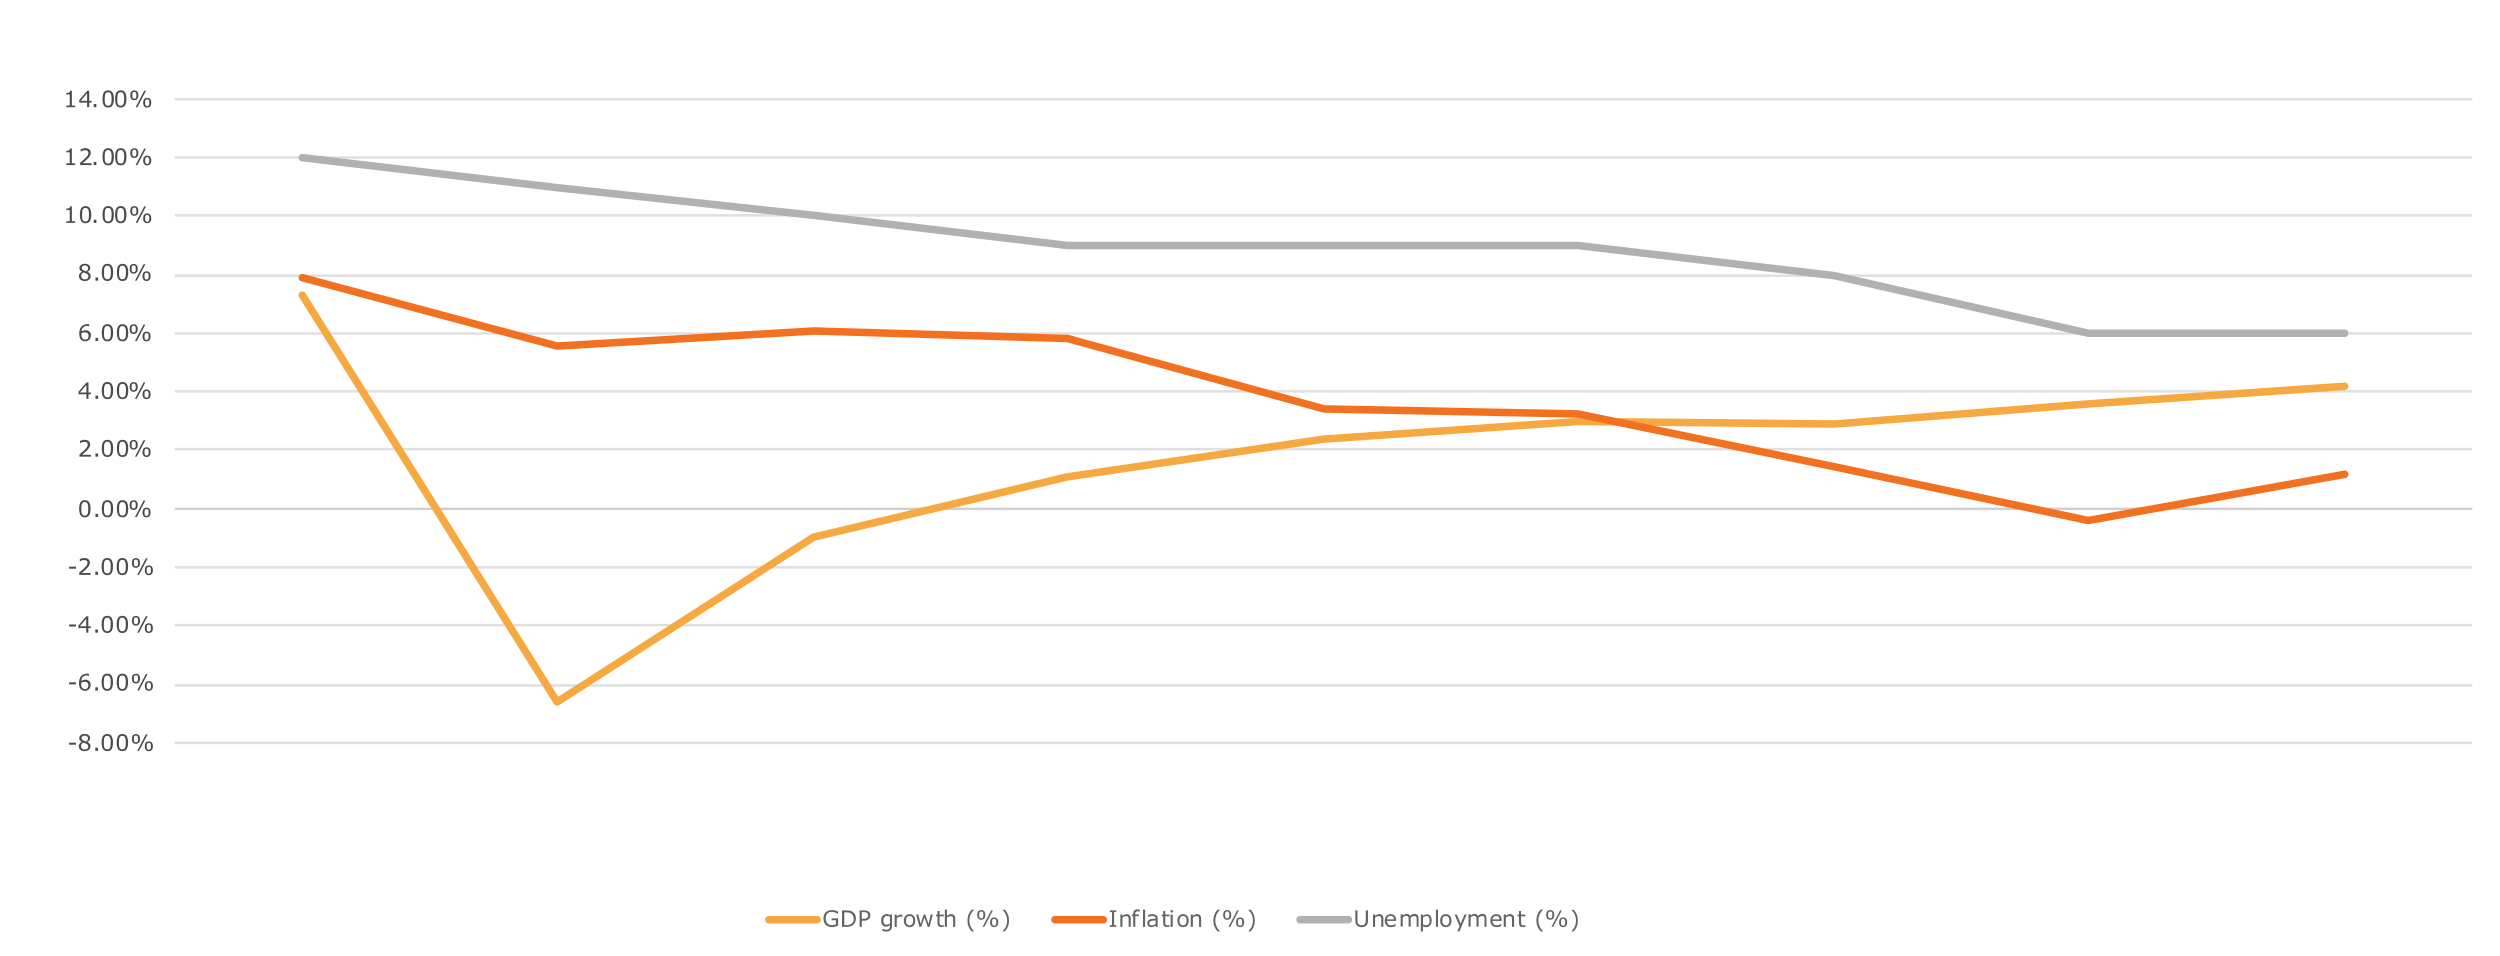 <?xml version="1.0" encoding="UTF-8"?>
<svg xmlns="http://www.w3.org/2000/svg" xmlns:xlink="http://www.w3.org/1999/xlink" id="Layer_1" data-name="Layer 1" viewBox="0 0 308.25 117.87">
  <defs>
    <style>
      .cls-1, .cls-2, .cls-3, .cls-4, .cls-5, .cls-6, .cls-7, .cls-8, .cls-9 {
        fill: none;
      }

      .cls-2 {
        clip-path: url(#clippath-2);
      }

      .cls-3 {
        clip-path: url(#clippath-1);
      }

      .cls-10 {
        fill: #fff;
      }

      .cls-11 {
        fill: #646464;
      }

      .cls-12 {
        fill: #4b4b4b;
      }

      .cls-4 {
        stroke: #f7a941;
      }

      .cls-4, .cls-5, .cls-6 {
        stroke-linecap: round;
        stroke-width: .93px;
      }

      .cls-4, .cls-5, .cls-6, .cls-7, .cls-8 {
        stroke-linejoin: round;
      }

      .cls-5 {
        stroke: #f27121;
      }

      .cls-6 {
        stroke: #b1b1b1;
      }

      .cls-7 {
        stroke: #d0d0d0;
      }

      .cls-7, .cls-8 {
        stroke-width: .31px;
      }

      .cls-8 {
        stroke: #e0e0e0;
      }

      .cls-9 {
        clip-path: url(#clippath);
      }
    </style>
    <clipPath id="clippath">
      <rect class="cls-1" x="21.26" y="11.98" width="283.65" height="79.67"></rect>
    </clipPath>
    <clipPath id="clippath-1">
      <rect class="cls-1" x="21.26" y="11.98" width="283.65" height="79.67"></rect>
    </clipPath>
    <clipPath id="clippath-2">
      <rect class="cls-1" x="21.26" y="11.98" width="283.65" height="79.67"></rect>
    </clipPath>
  </defs>
  <rect class="cls-10" x="-19.88" width="328.13" height="117.87"></rect>
  <path class="cls-8" d="m21.54,12.23h283.3M21.54,19.42h283.3M21.54,26.55h283.3M21.54,33.99h283.3M21.54,41.12h283.3M21.54,48.25h283.3M21.54,55.38h283.3M21.54,69.95h283.3m-283.3,7.13h283.3m-283.3,7.44h283.3m-283.3,7.08h283.3"></path>
  <line class="cls-7" x1="21.54" y1="62.74" x2="304.84" y2="62.74"></line>
  <g class="cls-9">
    <polyline class="cls-4" points="37.28 36.4 68.69 86.55 100.31 66.23 131.62 58.79 163.24 54.14 194.55 51.97 226.17 52.28 257.48 49.8 289.1 47.63"></polyline>
  </g>
  <g class="cls-3">
    <polyline class="cls-5" points="37.28 34.24 68.69 42.67 100.31 40.81 131.62 41.74 163.24 50.42 194.55 51.04 226.17 57.55 257.48 64.18 289.1 58.48"></polyline>
  </g>
  <g class="cls-2">
    <polyline class="cls-6" points="37.28 19.44 68.69 23.14 100.31 26.55 131.62 30.27 163.24 30.27 194.55 30.27 226.17 33.99 257.48 41.09 289.1 41.09"></polyline>
  </g>
  <g>
    <path class="cls-12" d="m9.37,91.82h-.85v-.25h.85v.25Z"></path>
    <path class="cls-12" d="m11.16,92.01c0,.18-.07.32-.21.44s-.31.17-.52.17c-.22,0-.39-.06-.52-.17-.13-.11-.2-.26-.2-.44,0-.11.03-.21.1-.31s.16-.16.28-.22h0c-.11-.07-.19-.13-.24-.2-.05-.07-.08-.16-.08-.26,0-.15.06-.28.19-.38.13-.1.28-.15.48-.15s.36.05.49.15c.12.1.18.22.18.37,0,.09-.03.18-.09.27s-.14.16-.25.21h0c.13.06.22.13.29.21.07.08.1.18.1.31Zm-.28.03c0-.08-.02-.15-.06-.2-.04-.05-.11-.1-.22-.15-.04-.02-.09-.04-.14-.06-.05-.02-.12-.04-.2-.07-.08.04-.15.1-.2.18-.05.08-.07.16-.07.26,0,.12.04.22.13.3.08.08.19.12.32.12s.24-.03.32-.1c.08-.07.12-.16.12-.28Zm-.04-1.02c0-.1-.04-.17-.11-.23-.08-.06-.17-.09-.29-.09s-.21.03-.28.08c-.07.05-.11.13-.11.22,0,.07.02.12.06.17.04.05.09.09.17.13.03.02.08.04.15.06.06.03.12.05.18.07.09-.06.15-.12.19-.19s.05-.14.05-.22Z"></path>
    <path class="cls-12" d="m12.08,92.58h-.33v-.39h.33v.39Z"></path>
    <path class="cls-12" d="m13.93,91.56c0,.36-.06.63-.17.8-.11.17-.29.26-.53.26s-.42-.09-.53-.26c-.11-.17-.17-.44-.17-.8s.06-.63.17-.8c.11-.17.29-.26.53-.26s.42.09.53.26c.11.17.17.44.17.79Zm-.36.62c.03-.07.05-.16.06-.26.01-.1.02-.22.02-.36s0-.26-.02-.36c-.01-.1-.03-.19-.07-.26-.03-.07-.08-.12-.13-.16-.06-.04-.13-.05-.21-.05s-.16.02-.21.05c-.06.04-.1.09-.13.16-.03.07-.05.16-.06.26-.01.11-.02.23-.02.36,0,.14,0,.26.01.36.01.1.03.18.06.26.03.07.07.12.13.16.06.04.13.06.22.06.09,0,.16-.02.21-.05.06-.04.1-.09.13-.16Z"></path>
    <path class="cls-12" d="m15.79,91.56c0,.36-.06.63-.17.8-.11.17-.29.26-.53.26s-.42-.09-.53-.26c-.11-.17-.17-.44-.17-.8s.06-.63.17-.8c.11-.17.29-.26.53-.26s.42.09.53.26c.11.17.17.44.17.79Zm-.36.62c.03-.07.05-.16.06-.26.01-.1.02-.22.02-.36s0-.26-.02-.36c-.01-.1-.03-.19-.07-.26-.03-.07-.08-.12-.13-.16-.06-.04-.13-.05-.21-.05s-.16.02-.21.05c-.06.04-.1.09-.13.16-.03.07-.05.16-.06.26-.01.11-.02.23-.02.36,0,.14,0,.26.01.36.01.1.03.18.06.26.03.07.07.12.13.16.06.04.13.06.22.06.09,0,.16-.02.21-.05.06-.04.1-.09.13-.16Z"></path>
    <path class="cls-12" d="m17.26,91.11c0,.2-.04.35-.13.45-.09.1-.21.15-.37.15s-.29-.05-.37-.15-.13-.25-.13-.45.04-.35.13-.45c.09-.1.21-.15.37-.15s.29.05.37.15c.08.1.13.25.13.45Zm-.24,0c0-.16-.02-.27-.06-.33-.04-.06-.11-.09-.2-.09s-.16.03-.2.09c-.04.06-.06.17-.06.33s.02.27.06.33c.04.06.11.09.2.09s.16-.03.2-.09c.04-.06.06-.17.06-.33Zm1.18-.56l-1.06,2.03h-.22l1.06-2.03h.22Zm.65,1.47c0,.2-.04.35-.13.45-.09.1-.21.15-.37.15s-.29-.05-.37-.15-.13-.25-.13-.45.04-.35.13-.45c.09-.1.21-.15.37-.15s.29.05.37.15c.08.1.13.25.13.45Zm-.24,0c0-.16-.02-.27-.06-.33-.04-.06-.11-.09-.2-.09s-.16.03-.2.09c-.04.06-.06.17-.06.33s.02.27.06.33c.04.06.11.09.2.09s.16-.03.2-.09c.04-.06.06-.17.06-.33Z"></path>
  </g>
  <g>
    <path class="cls-12" d="m9.37,84.38h-.85v-.25h.85v.25Z"></path>
    <path class="cls-12" d="m11.17,84.48c0,.21-.07.37-.2.5s-.3.2-.5.2c-.1,0-.19-.02-.27-.05-.08-.03-.15-.08-.22-.14-.08-.08-.14-.18-.18-.3-.04-.12-.06-.27-.06-.45s.02-.34.06-.48.1-.26.18-.37c.08-.1.18-.18.31-.24.13-.06.27-.09.44-.09.05,0,.1,0,.13,0,.04,0,.07.01.11.02v.26h-.01s-.06-.03-.11-.04-.1-.02-.16-.02c-.19,0-.35.06-.47.18-.12.12-.18.29-.2.5.08-.05.15-.08.23-.11.07-.02.16-.04.26-.04.09,0,.16,0,.23.02.07.02.13.05.2.1.08.06.14.13.18.21.04.08.06.19.06.31Zm-.28.01c0-.08-.01-.15-.04-.21-.02-.06-.07-.1-.12-.14-.04-.03-.09-.05-.14-.06-.05,0-.1-.01-.16-.01-.08,0-.15,0-.22.03-.07.02-.13.05-.2.08,0,.02,0,.04,0,.06,0,.02,0,.04,0,.07,0,.14.01.26.04.34.03.08.07.15.12.2.04.04.09.07.14.09.05.02.1.03.16.03.13,0,.24-.04.31-.12.08-.08.11-.2.11-.35Z"></path>
    <path class="cls-12" d="m12.08,85.14h-.33v-.39h.33v.39Z"></path>
    <path class="cls-12" d="m13.93,84.12c0,.36-.06.63-.17.8-.11.17-.29.26-.53.26s-.42-.09-.53-.26c-.11-.17-.17-.44-.17-.8s.06-.63.17-.8c.11-.17.29-.26.53-.26s.42.09.53.26c.11.17.17.44.17.79Zm-.36.62c.03-.07.05-.16.06-.26.01-.1.02-.22.02-.36s0-.26-.02-.36c-.01-.1-.03-.19-.07-.26-.03-.07-.08-.12-.13-.16-.06-.04-.13-.05-.21-.05s-.16.02-.21.05c-.06.04-.1.09-.13.16-.03.07-.05.16-.06.26-.01.11-.02.23-.02.36,0,.14,0,.26.01.36.01.1.03.18.06.26.03.07.07.12.13.16.06.04.13.06.22.06.09,0,.16-.02.21-.05.06-.04.1-.09.13-.16Z"></path>
    <path class="cls-12" d="m15.79,84.12c0,.36-.06.63-.17.8-.11.17-.29.26-.53.26s-.42-.09-.53-.26c-.11-.17-.17-.44-.17-.8s.06-.63.17-.8c.11-.17.29-.26.53-.26s.42.09.53.26c.11.17.17.44.17.79Zm-.36.62c.03-.07.05-.16.06-.26.01-.1.02-.22.02-.36s0-.26-.02-.36c-.01-.1-.03-.19-.07-.26-.03-.07-.08-.12-.13-.16-.06-.04-.13-.05-.21-.05s-.16.02-.21.05c-.06.04-.1.09-.13.16-.03.07-.05.16-.06.26-.01.11-.02.23-.02.36,0,.14,0,.26.01.36.01.1.03.18.06.26.03.07.07.12.13.16.06.04.13.06.22.06.09,0,.16-.02.21-.05.06-.04.1-.09.13-.16Z"></path>
    <path class="cls-12" d="m17.26,83.67c0,.2-.04.35-.13.45-.09.1-.21.15-.37.15s-.29-.05-.37-.15-.13-.25-.13-.45.04-.35.13-.45c.09-.1.21-.15.37-.15s.29.05.37.15c.08.1.13.25.13.45Zm-.24,0c0-.16-.02-.27-.06-.33-.04-.06-.11-.09-.2-.09s-.16.03-.2.09c-.04.06-.06.17-.06.33s.02.27.06.33c.04.06.11.09.2.09s.16-.03.2-.09c.04-.06.06-.17.06-.33Zm1.18-.56l-1.06,2.03h-.22l1.06-2.03h.22Zm.65,1.47c0,.2-.04.35-.13.45-.09.1-.21.15-.37.15s-.29-.05-.37-.15-.13-.25-.13-.45.04-.35.13-.45c.09-.1.21-.15.37-.15s.29.05.37.15c.08.1.13.25.13.45Zm-.24,0c0-.16-.02-.27-.06-.33-.04-.06-.11-.09-.2-.09s-.16.03-.2.09c-.04.06-.06.17-.06.33s.02.27.06.33c.04.06.11.09.2.09s.16-.03.2-.09c.04-.06.06-.17.06-.33Z"></path>
  </g>
  <g>
    <path class="cls-12" d="m9.37,77.25h-.85v-.25h.85v.25Z"></path>
    <path class="cls-12" d="m11.19,77.44h-.3v.57h-.26v-.57h-.97v-.31l.98-1.14h.25v1.24h.3v.22Zm-.56-.22v-.92l-.79.92h.79Z"></path>
    <path class="cls-12" d="m12.08,78.01h-.33v-.39h.33v.39Z"></path>
    <path class="cls-12" d="m13.93,76.99c0,.36-.06.63-.17.8-.11.17-.29.26-.53.26s-.42-.09-.53-.26c-.11-.17-.17-.44-.17-.8s.06-.63.17-.8c.11-.17.29-.26.53-.26s.42.09.53.26c.11.17.17.44.17.79Zm-.36.62c.03-.07.05-.16.06-.26.01-.1.02-.22.02-.36s0-.26-.02-.36c-.01-.1-.03-.19-.07-.26-.03-.07-.08-.12-.13-.16-.06-.04-.13-.05-.21-.05s-.16.02-.21.05c-.06.04-.1.09-.13.16-.03.07-.05.16-.06.26-.01.11-.02.23-.02.36,0,.14,0,.26.01.36.01.1.03.18.06.26.03.07.07.12.13.16.06.04.13.06.22.06.09,0,.16-.02.21-.05.06-.04.1-.09.13-.16Z"></path>
    <path class="cls-12" d="m15.79,76.99c0,.36-.06.63-.17.8-.11.17-.29.26-.53.26s-.42-.09-.53-.26c-.11-.17-.17-.44-.17-.8s.06-.63.17-.8c.11-.17.29-.26.53-.26s.42.09.53.26c.11.17.17.44.17.79Zm-.36.62c.03-.07.05-.16.06-.26.01-.1.02-.22.02-.36s0-.26-.02-.36c-.01-.1-.03-.19-.07-.26-.03-.07-.08-.12-.13-.16-.06-.04-.13-.05-.21-.05s-.16.02-.21.05c-.06.04-.1.09-.13.16-.03.07-.05.16-.06.26-.01.11-.02.23-.02.36,0,.14,0,.26.01.36.01.1.03.18.06.26.03.07.07.12.13.16.06.04.13.06.22.06.09,0,.16-.02.21-.05.06-.04.1-.09.13-.16Z"></path>
    <path class="cls-12" d="m17.26,76.54c0,.2-.04.35-.13.45-.09.1-.21.15-.37.15s-.29-.05-.37-.15-.13-.25-.13-.45.04-.35.13-.45c.09-.1.21-.15.37-.15s.29.05.37.15c.08.1.13.25.13.45Zm-.24,0c0-.16-.02-.27-.06-.33-.04-.06-.11-.09-.2-.09s-.16.03-.2.09c-.04.06-.06.17-.06.33s.02.27.06.33c.04.06.11.09.2.09s.16-.03.2-.09c.04-.06.06-.17.06-.33Zm1.18-.56l-1.06,2.03h-.22l1.06-2.03h.22Zm.65,1.47c0,.2-.04.35-.13.45-.09.1-.21.15-.37.15s-.29-.05-.37-.15-.13-.25-.13-.45.04-.35.13-.45c.09-.1.21-.15.37-.15s.29.05.37.15c.08.1.13.25.13.45Zm-.24,0c0-.16-.02-.27-.06-.33-.04-.06-.11-.09-.2-.09s-.16.03-.2.09c-.04.06-.06.17-.06.33s.02.27.06.33c.04.06.11.09.2.09s.16-.03.2-.09c.04-.06.06-.17.06-.33Z"></path>
  </g>
  <g>
    <path class="cls-12" d="m9.37,70.12h-.85v-.25h.85v.25Z"></path>
    <path class="cls-12" d="m11.14,70.88h-1.37v-.28c.1-.08.19-.16.29-.25.1-.08.19-.16.27-.24.17-.17.29-.3.36-.4.06-.1.1-.21.1-.32,0-.11-.04-.19-.1-.25-.07-.06-.17-.09-.29-.09-.08,0-.17.01-.27.04-.1.03-.19.07-.28.13h-.01v-.29c.06-.03.15-.06.26-.09.11-.03.21-.04.31-.04.21,0,.37.05.49.15.12.1.18.24.18.41,0,.08,0,.15-.03.22-.02.07-.05.13-.09.19-.04.06-.08.11-.12.17-.05.05-.11.11-.17.18-.1.1-.2.19-.3.28s-.2.17-.29.25h1.09v.23Z"></path>
    <path class="cls-12" d="m12.08,70.88h-.33v-.39h.33v.39Z"></path>
    <path class="cls-12" d="m13.93,69.86c0,.36-.06.63-.17.8-.11.17-.29.26-.53.26s-.42-.09-.53-.26c-.11-.17-.17-.44-.17-.8s.06-.63.17-.8c.11-.17.29-.26.53-.26s.42.09.53.26c.11.17.17.44.17.79Zm-.36.62c.03-.07.05-.16.06-.26.01-.1.02-.22.02-.36s0-.26-.02-.36c-.01-.1-.03-.19-.07-.26-.03-.07-.08-.12-.13-.16-.06-.04-.13-.05-.21-.05s-.16.02-.21.05c-.06.04-.1.09-.13.16-.03.07-.05.16-.06.26-.01.11-.02.23-.02.36,0,.14,0,.26.01.36.01.1.03.18.06.26.03.07.07.12.13.16.06.04.13.06.22.06.09,0,.16-.02.21-.05.06-.04.1-.09.13-.16Z"></path>
    <path class="cls-12" d="m15.79,69.86c0,.36-.06.63-.17.8-.11.17-.29.26-.53.26s-.42-.09-.53-.26c-.11-.17-.17-.44-.17-.8s.06-.63.17-.8c.11-.17.29-.26.53-.26s.42.09.53.26c.11.17.17.44.17.79Zm-.36.62c.03-.07.05-.16.06-.26.01-.1.02-.22.02-.36s0-.26-.02-.36c-.01-.1-.03-.19-.07-.26-.03-.07-.08-.12-.13-.16-.06-.04-.13-.05-.21-.05s-.16.02-.21.05c-.06.04-.1.09-.13.16-.03.07-.05.16-.06.26-.01.11-.02.23-.02.36,0,.14,0,.26.01.36.01.1.03.18.06.26.03.07.07.12.13.16.06.04.13.06.22.06.09,0,.16-.02.21-.05.06-.04.1-.09.13-.16Z"></path>
    <path class="cls-12" d="m17.26,69.41c0,.2-.04.35-.13.45-.09.1-.21.15-.37.15s-.29-.05-.37-.15-.13-.25-.13-.45.04-.35.13-.45c.09-.1.21-.15.37-.15s.29.05.37.15c.08.1.13.25.13.45Zm-.24,0c0-.16-.02-.27-.06-.33-.04-.06-.11-.09-.2-.09s-.16.03-.2.09c-.04.06-.06.17-.06.33s.02.27.06.33c.04.06.11.09.2.09s.16-.03.2-.09c.04-.06.06-.17.06-.33Zm1.18-.56l-1.06,2.03h-.22l1.06-2.03h.22Zm.65,1.47c0,.2-.04.35-.13.45-.09.1-.21.15-.37.15s-.29-.05-.37-.15-.13-.25-.13-.45.04-.35.13-.45c.09-.1.21-.15.37-.15s.29.05.37.15c.08.1.13.25.13.45Zm-.24,0c0-.16-.02-.27-.06-.33-.04-.06-.11-.09-.2-.09s-.16.03-.2.09c-.04.06-.06.17-.06.33s.02.27.06.33c.04.06.11.09.2.09s.16-.03.2-.09c.04-.06.06-.17.06-.33Z"></path>
  </g>
  <g>
    <path class="cls-12" d="m11.16,62.73c0,.36-.06.63-.17.8-.11.17-.29.26-.53.26s-.42-.09-.53-.26c-.11-.17-.17-.44-.17-.8s.06-.63.17-.8c.11-.17.29-.26.53-.26s.42.09.53.26c.11.17.17.44.17.79Zm-.36.62c.03-.07.05-.16.06-.26.01-.1.02-.22.02-.36s0-.26-.02-.36c-.01-.1-.03-.19-.07-.26-.03-.07-.08-.12-.13-.16-.06-.04-.13-.05-.21-.05s-.16.02-.21.05c-.06.04-.1.09-.13.16-.03.07-.05.16-.06.26-.01.11-.02.23-.02.36,0,.14,0,.26.01.36.01.1.03.18.06.26.03.07.07.12.13.16.06.04.13.06.22.06.09,0,.16-.02.21-.05.06-.04.1-.09.13-.16Z"></path>
    <path class="cls-12" d="m12.1,63.75h-.33v-.39h.33v.39Z"></path>
    <path class="cls-12" d="m13.95,62.73c0,.36-.06.63-.17.8-.11.17-.29.26-.53.26s-.42-.09-.53-.26c-.11-.17-.17-.44-.17-.8s.06-.63.17-.8c.11-.17.29-.26.53-.26s.42.09.53.26c.11.17.17.44.17.79Zm-.36.62c.03-.07.05-.16.06-.26.01-.1.02-.22.02-.36s0-.26-.02-.36c-.01-.1-.03-.19-.07-.26-.03-.07-.08-.12-.13-.16-.06-.04-.13-.05-.21-.05s-.16.02-.21.05c-.06.04-.1.09-.13.16-.03.07-.05.16-.06.26-.01.11-.02.23-.02.36,0,.14,0,.26.01.36.01.1.03.18.06.26.03.07.07.12.13.16.06.04.13.06.22.06.09,0,.16-.02.21-.05.06-.04.1-.09.13-.16Z"></path>
    <path class="cls-12" d="m15.81,62.73c0,.36-.06.63-.17.8-.11.17-.29.26-.53.26s-.42-.09-.53-.26c-.11-.17-.17-.44-.17-.8s.06-.63.17-.8c.11-.17.29-.26.53-.26s.42.09.53.26c.11.17.17.44.17.79Zm-.36.62c.03-.07.05-.16.06-.26.01-.1.02-.22.02-.36s0-.26-.02-.36c-.01-.1-.03-.19-.07-.26-.03-.07-.08-.12-.13-.16-.06-.04-.13-.05-.21-.05s-.16.02-.21.05c-.06.04-.1.09-.13.16-.03.07-.05.16-.06.26-.01.11-.02.23-.02.36,0,.14,0,.26.01.36.01.1.03.18.06.26.03.07.07.12.13.16.06.04.13.06.22.06.09,0,.16-.02.21-.05.06-.04.1-.09.13-.16Z"></path>
    <path class="cls-12" d="m16.98,62.28c0,.2-.04.35-.13.45-.09.1-.21.15-.37.15s-.29-.05-.37-.15-.13-.25-.13-.45.04-.35.13-.45c.09-.1.21-.15.37-.15s.29.05.37.15c.08.1.13.25.13.45Zm-.24,0c0-.16-.02-.27-.06-.33-.04-.06-.11-.09-.2-.09s-.16.03-.2.09c-.04.06-.06.17-.06.33s.02.27.06.33c.04.06.11.09.2.09s.16-.03.2-.09c.04-.06.06-.17.06-.33Zm1.18-.56l-1.06,2.03h-.22l1.06-2.03h.22Zm.65,1.47c0,.2-.04.35-.13.45-.09.1-.21.15-.37.15s-.29-.05-.37-.15-.13-.25-.13-.45.04-.35.13-.45c.09-.1.21-.15.37-.15s.29.05.37.15c.08.1.13.25.13.45Zm-.24,0c0-.16-.02-.27-.06-.33-.04-.06-.11-.09-.2-.09s-.16.03-.2.09c-.04.06-.06.17-.06.33s.02.27.06.33c.04.06.11.09.2.09s.16-.03.2-.09c.04-.06.06-.17.06-.33Z"></path>
  </g>
  <g>
    <path class="cls-12" d="m11.17,56.31h-1.37v-.28c.1-.08.19-.16.29-.25.1-.08.19-.16.27-.24.17-.17.29-.3.36-.4.06-.1.1-.21.1-.32,0-.11-.04-.19-.1-.25-.07-.06-.17-.09-.29-.09-.08,0-.17.01-.27.04-.1.03-.19.07-.28.13h-.01v-.29c.06-.03.15-.06.26-.09.11-.03.21-.04.31-.04.21,0,.37.05.49.15.12.1.18.24.18.41,0,.08,0,.15-.03.22-.02.07-.05.13-.09.19-.04.06-.08.11-.12.17-.05.05-.11.11-.17.18-.1.1-.2.19-.3.28s-.2.17-.29.25h1.09v.23Z"></path>
    <path class="cls-12" d="m12.1,56.31h-.33v-.39h.33v.39Z"></path>
    <path class="cls-12" d="m13.95,55.29c0,.36-.06.63-.17.8-.11.17-.29.26-.53.26s-.42-.09-.53-.26c-.11-.17-.17-.44-.17-.8s.06-.63.17-.8c.11-.17.29-.26.53-.26s.42.09.53.26c.11.17.17.44.17.79Zm-.36.62c.03-.07.05-.16.06-.26.01-.1.02-.22.02-.36s0-.26-.02-.36c-.01-.1-.03-.19-.07-.26-.03-.07-.08-.12-.13-.16-.06-.04-.13-.05-.21-.05s-.16.02-.21.05c-.06.04-.1.09-.13.16-.03.07-.05.16-.06.26-.01.11-.02.23-.02.36,0,.14,0,.26.01.36.01.1.03.18.06.26.03.07.07.12.13.16.06.04.13.06.22.06.09,0,.16-.02.21-.05.06-.04.1-.09.13-.16Z"></path>
    <path class="cls-12" d="m15.81,55.29c0,.36-.06.63-.17.8-.11.17-.29.26-.53.26s-.42-.09-.53-.26c-.11-.17-.17-.44-.17-.8s.06-.63.17-.8c.11-.17.29-.26.53-.26s.42.09.53.26c.11.17.17.44.17.79Zm-.36.62c.03-.07.05-.16.06-.26.01-.1.02-.22.02-.36s0-.26-.02-.36c-.01-.1-.03-.19-.07-.26-.03-.07-.08-.12-.13-.16-.06-.04-.13-.05-.21-.05s-.16.02-.21.05c-.06.04-.1.09-.13.16-.03.07-.05.16-.06.26-.01.11-.02.23-.02.36,0,.14,0,.26.01.36.01.1.03.18.06.26.03.07.07.12.13.16.06.04.13.06.22.06.09,0,.16-.02.21-.05.06-.04.1-.09.13-.16Z"></path>
    <path class="cls-12" d="m16.98,54.84c0,.2-.04.35-.13.45-.09.1-.21.15-.37.15s-.29-.05-.37-.15-.13-.25-.13-.45.04-.35.13-.45c.09-.1.21-.15.37-.15s.29.05.37.15c.08.1.13.25.13.45Zm-.24,0c0-.16-.02-.27-.06-.33-.04-.06-.11-.09-.2-.09s-.16.03-.2.09c-.04.06-.06.17-.06.33s.02.27.06.33c.04.06.11.09.2.09s.16-.03.2-.09c.04-.06.06-.17.06-.33Zm1.18-.56l-1.06,2.03h-.22l1.06-2.03h.22Zm.65,1.47c0,.2-.04.35-.13.45-.09.1-.21.15-.37.15s-.29-.05-.37-.15-.13-.25-.13-.45.04-.35.13-.45c.09-.1.21-.15.37-.15s.29.05.37.15c.08.1.13.25.13.45Zm-.24,0c0-.16-.02-.27-.06-.33-.04-.06-.11-.09-.2-.09s-.16.03-.2.09c-.04.06-.06.17-.06.33s.02.27.06.33c.04.06.11.09.2.09s.16-.03.2-.09c.04-.06.06-.17.06-.33Z"></path>
  </g>
  <g>
    <path class="cls-12" d="m11.21,48.61h-.3v.57h-.26v-.57h-.97v-.31l.98-1.14h.25v1.24h.3v.22Zm-.56-.22v-.92l-.79.92h.79Z"></path>
    <path class="cls-12" d="m12.1,49.18h-.33v-.39h.33v.39Z"></path>
    <path class="cls-12" d="m13.95,48.16c0,.36-.06.63-.17.8-.11.17-.29.26-.53.26s-.42-.09-.53-.26c-.11-.17-.17-.44-.17-.8s.06-.63.17-.8c.11-.17.29-.26.53-.26s.42.09.53.26c.11.17.17.44.17.79Zm-.36.62c.03-.07.05-.16.06-.26.01-.1.02-.22.02-.36s0-.26-.02-.36c-.01-.1-.03-.19-.07-.26-.03-.07-.08-.12-.13-.16-.06-.04-.13-.05-.21-.05s-.16.02-.21.05c-.06.04-.1.09-.13.16-.03.07-.05.16-.06.26-.01.11-.02.23-.02.36,0,.14,0,.26.01.36.01.1.03.18.06.26.03.07.07.12.13.16.06.04.13.06.22.06.09,0,.16-.02.21-.05.06-.04.1-.09.13-.16Z"></path>
    <path class="cls-12" d="m15.81,48.16c0,.36-.06.63-.17.8-.11.17-.29.26-.53.26s-.42-.09-.53-.26c-.11-.17-.17-.44-.17-.8s.06-.63.17-.8c.11-.17.29-.26.53-.26s.42.09.53.26c.11.17.17.44.17.79Zm-.36.62c.03-.07.05-.16.06-.26.01-.1.02-.22.02-.36s0-.26-.02-.36c-.01-.1-.03-.19-.07-.26-.03-.07-.08-.12-.13-.16-.06-.04-.13-.05-.21-.05s-.16.02-.21.05c-.06.04-.1.09-.13.16-.03.07-.05.16-.06.26-.01.11-.02.23-.02.36,0,.14,0,.26.01.36.01.1.03.18.06.26.03.07.07.12.13.16.06.04.13.06.22.06.09,0,.16-.02.21-.05.06-.04.1-.09.13-.16Z"></path>
    <path class="cls-12" d="m16.98,47.71c0,.2-.04.35-.13.45-.09.1-.21.15-.37.15s-.29-.05-.37-.15-.13-.25-.13-.45.04-.35.13-.45c.09-.1.21-.15.37-.15s.29.05.37.15c.08.1.13.25.13.45Zm-.24,0c0-.16-.02-.27-.06-.33-.04-.06-.11-.09-.2-.09s-.16.03-.2.09c-.04.06-.06.17-.06.33s.02.27.06.33c.04.06.11.09.2.09s.16-.03.2-.09c.04-.06.06-.17.06-.33Zm1.18-.56l-1.06,2.03h-.22l1.06-2.03h.22Zm.65,1.47c0,.2-.04.35-.13.45-.09.1-.21.15-.37.15s-.29-.05-.37-.15-.13-.25-.13-.45.04-.35.13-.45c.09-.1.21-.15.37-.15s.29.05.37.15c.08.1.13.25.13.45Zm-.24,0c0-.16-.02-.27-.06-.33-.04-.06-.11-.09-.2-.09s-.16.03-.2.09c-.04.06-.06.17-.06.33s.02.27.06.33c.04.06.11.09.2.09s.16-.03.2-.09c.04-.06.06-.17.06-.33Z"></path>
  </g>
  <g>
    <path class="cls-12" d="m11.2,41.39c0,.21-.07.37-.2.5s-.3.2-.5.2c-.1,0-.19-.02-.27-.05-.08-.03-.15-.08-.22-.14-.08-.08-.14-.18-.18-.3-.04-.12-.06-.27-.06-.45s.02-.34.06-.48.1-.26.18-.37c.08-.1.18-.18.31-.24.13-.06.27-.09.44-.09.05,0,.1,0,.13,0,.04,0,.07.01.11.02v.26h-.01s-.06-.03-.11-.04-.1-.02-.16-.02c-.19,0-.35.06-.47.18-.12.12-.18.29-.2.5.08-.05.15-.08.23-.11.07-.02.16-.04.26-.04.09,0,.16,0,.23.02.07.02.13.05.2.1.08.06.14.13.18.21.04.08.06.19.06.31Zm-.28.01c0-.08-.01-.15-.04-.21-.02-.06-.07-.1-.12-.14-.04-.03-.09-.05-.14-.06-.05,0-.1-.01-.16-.01-.08,0-.15,0-.22.03-.07.02-.13.05-.2.08,0,.02,0,.04,0,.06,0,.02,0,.04,0,.07,0,.14.01.26.04.34.03.08.07.15.12.2.04.04.09.07.14.09.05.02.1.03.16.03.13,0,.24-.04.31-.12.08-.08.11-.2.11-.35Z"></path>
    <path class="cls-12" d="m12.1,42.05h-.33v-.39h.33v.39Z"></path>
    <path class="cls-12" d="m13.95,41.03c0,.36-.06.63-.17.8-.11.17-.29.26-.53.26s-.42-.09-.53-.26c-.11-.17-.17-.44-.17-.8s.06-.63.17-.8c.11-.17.29-.26.53-.26s.42.09.53.26c.11.17.17.44.17.79Zm-.36.62c.03-.07.05-.16.06-.26.01-.1.02-.22.02-.36s0-.26-.02-.36c-.01-.1-.03-.19-.07-.26-.03-.07-.08-.12-.13-.16-.06-.04-.13-.05-.21-.05s-.16.02-.21.05c-.06.04-.1.09-.13.16-.03.07-.05.16-.06.26-.01.11-.02.23-.02.36,0,.14,0,.26.01.36.01.1.03.18.06.26.03.07.07.12.13.16.06.04.13.06.22.06.09,0,.16-.02.21-.05.06-.04.1-.09.13-.16Z"></path>
    <path class="cls-12" d="m15.81,41.03c0,.36-.06.63-.17.8-.11.17-.29.26-.53.26s-.42-.09-.53-.26c-.11-.17-.17-.44-.17-.8s.06-.63.17-.8c.11-.17.29-.26.53-.26s.42.09.53.26c.11.17.17.44.17.79Zm-.36.62c.03-.07.05-.16.06-.26.01-.1.02-.22.02-.36s0-.26-.02-.36c-.01-.1-.03-.19-.07-.26-.03-.07-.08-.12-.13-.16-.06-.04-.13-.05-.21-.05s-.16.02-.21.05c-.06.04-.1.09-.13.16-.03.07-.05.16-.06.26-.01.11-.02.23-.02.36,0,.14,0,.26.01.36.01.1.03.18.06.26.03.07.07.12.13.16.06.04.13.06.22.06.09,0,.16-.02.21-.05.06-.04.1-.09.13-.16Z"></path>
    <path class="cls-12" d="m16.98,40.58c0,.2-.04.35-.13.45-.09.1-.21.15-.37.15s-.29-.05-.37-.15-.13-.25-.13-.45.04-.35.13-.45c.09-.1.21-.15.37-.15s.29.05.37.15c.08.1.13.25.13.45Zm-.24,0c0-.16-.02-.27-.06-.33-.04-.06-.11-.09-.2-.09s-.16.03-.2.09c-.04.06-.06.17-.06.33s.02.27.06.33c.04.06.11.09.2.09s.16-.03.2-.09c.04-.06.06-.17.06-.33Zm1.18-.56l-1.06,2.03h-.22l1.06-2.03h.22Zm.65,1.47c0,.2-.04.35-.13.45-.09.1-.21.15-.37.15s-.29-.05-.37-.15-.13-.25-.13-.45.04-.35.13-.45c.09-.1.21-.15.37-.15s.29.05.37.15c.08.1.13.25.13.45Zm-.24,0c0-.16-.02-.27-.06-.33-.04-.06-.11-.09-.2-.09s-.16.03-.2.09c-.04.06-.06.17-.06.33s.02.27.06.33c.04.06.11.09.2.09s.16-.03.2-.09c.04-.06.06-.17.06-.33Z"></path>
  </g>
  <g>
    <path class="cls-12" d="m11.18,34.04c0,.18-.07.32-.21.44s-.31.17-.52.17c-.22,0-.39-.06-.52-.17-.13-.11-.2-.26-.2-.44,0-.11.03-.21.1-.31s.16-.16.28-.22h0c-.11-.07-.19-.13-.24-.2-.05-.07-.08-.16-.08-.26,0-.15.06-.28.19-.38.13-.1.28-.15.48-.15s.36.05.49.15c.12.1.18.22.18.37,0,.09-.03.18-.09.27s-.14.16-.25.21h0c.13.06.22.13.29.21.07.08.1.18.1.31Zm-.28.03c0-.08-.02-.15-.06-.2-.04-.05-.11-.1-.22-.15-.04-.02-.09-.04-.14-.06-.05-.02-.12-.04-.2-.07-.08.04-.15.1-.2.18-.05.08-.07.16-.07.26,0,.12.04.22.13.3.08.08.19.12.32.12s.24-.03.32-.1c.08-.07.12-.16.12-.28Zm-.04-1.02c0-.1-.04-.17-.11-.23-.08-.06-.17-.09-.29-.09s-.21.03-.28.08c-.07.05-.11.13-.11.22,0,.07.02.12.06.17.04.05.09.09.17.13.03.02.08.04.15.06.06.03.12.05.18.07.09-.06.15-.12.19-.19s.05-.14.05-.22Z"></path>
    <path class="cls-12" d="m12.1,34.61h-.33v-.39h.33v.39Z"></path>
    <path class="cls-12" d="m13.95,33.59c0,.36-.06.63-.17.8-.11.17-.29.26-.53.26s-.42-.09-.53-.26c-.11-.17-.17-.44-.17-.8s.06-.63.17-.8c.11-.17.29-.26.53-.26s.42.09.53.26c.11.17.17.44.17.79Zm-.36.62c.03-.07.05-.16.06-.26.01-.1.02-.22.02-.36s0-.26-.02-.36c-.01-.1-.03-.19-.07-.26-.03-.07-.08-.12-.13-.16-.06-.04-.13-.05-.21-.05s-.16.02-.21.05c-.06.04-.1.09-.13.16-.03.07-.05.16-.06.26-.01.11-.02.23-.02.36,0,.14,0,.26.01.36.01.1.03.18.06.26.03.07.07.12.13.16.06.04.13.06.22.06.09,0,.16-.02.21-.05.06-.04.1-.09.13-.16Z"></path>
    <path class="cls-12" d="m15.81,33.59c0,.36-.06.63-.17.8-.11.17-.29.26-.53.26s-.42-.09-.53-.26c-.11-.17-.17-.44-.17-.8s.06-.63.17-.8c.11-.17.29-.26.53-.26s.42.09.53.26c.11.17.17.44.17.79Zm-.36.62c.03-.07.05-.16.06-.26.01-.1.02-.22.02-.36s0-.26-.02-.36c-.01-.1-.03-.19-.07-.26-.03-.07-.08-.12-.13-.16-.06-.04-.13-.05-.21-.05s-.16.02-.21.05c-.06.04-.1.09-.13.16-.03.07-.05.16-.06.26-.01.11-.02.23-.02.36,0,.14,0,.26.01.36.01.1.03.18.06.26.03.07.07.12.13.16.06.04.13.06.22.06.09,0,.16-.02.21-.05.06-.04.1-.09.13-.16Z"></path>
    <path class="cls-12" d="m16.98,33.14c0,.2-.04.35-.13.45-.09.1-.21.15-.37.15s-.29-.05-.37-.15-.13-.25-.13-.45.04-.35.13-.45c.09-.1.21-.15.37-.15s.29.05.37.15c.08.1.13.25.13.45Zm-.24,0c0-.16-.02-.27-.06-.33-.04-.06-.11-.09-.2-.09s-.16.03-.2.09c-.04.06-.06.17-.06.33s.02.27.06.33c.04.06.11.09.2.09s.16-.03.2-.09c.04-.06.06-.17.06-.33Zm1.18-.56l-1.06,2.03h-.22l1.06-2.03h.22Zm.65,1.47c0,.2-.04.35-.13.45-.09.1-.21.15-.37.15s-.29-.05-.37-.15-.13-.25-.13-.45.04-.35.13-.45c.09-.1.21-.15.37-.15s.29.05.37.15c.08.1.13.25.13.45Zm-.24,0c0-.16-.02-.27-.06-.33-.04-.06-.11-.09-.2-.09s-.16.03-.2.09c-.04.06-.06.17-.06.33s.02.27.06.33c.04.06.11.09.2.09s.16-.03.2-.09c.04-.06.06-.17.06-.33Z"></path>
  </g>
  <g>
    <path class="cls-12" d="m9.28,27.48h-1.1v-.21h.42v-1.36h-.42v-.19c.06,0,.12,0,.18-.01.07,0,.12-.02.15-.04.04-.02.07-.05.1-.09.02-.04.04-.08.04-.14h.21v1.83h.41v.21Z"></path>
    <path class="cls-12" d="m11.25,26.47c0,.36-.06.63-.17.8-.11.17-.29.26-.53.26s-.42-.09-.53-.26c-.11-.17-.17-.44-.17-.8s.06-.63.17-.8c.11-.17.29-.26.53-.26s.42.09.53.26c.11.17.17.44.17.79Zm-.36.62c.03-.07.05-.16.06-.26.01-.1.02-.22.02-.36s0-.26-.02-.36c-.01-.1-.03-.19-.07-.26-.03-.07-.08-.12-.13-.16-.06-.04-.13-.05-.21-.05s-.16.02-.21.05c-.06.04-.1.09-.13.16-.03.07-.05.16-.06.26-.01.11-.02.23-.02.36,0,.14,0,.26.01.36.01.1.03.18.06.26.03.07.07.12.13.16.06.04.13.06.22.06.09,0,.16-.02.21-.05.06-.04.1-.09.13-.16Z"></path>
    <path class="cls-12" d="m11.88,27.48h-.33v-.39h.33v.39Z"></path>
    <path class="cls-12" d="m14.04,26.47c0,.36-.06.63-.17.8-.11.17-.29.26-.53.26s-.42-.09-.53-.26c-.11-.17-.17-.44-.17-.8s.06-.63.17-.8c.11-.17.29-.26.53-.26s.42.09.53.26c.11.17.17.44.17.79Zm-.36.62c.03-.07.05-.16.06-.26.01-.1.02-.22.02-.36s0-.26-.02-.36c-.01-.1-.03-.19-.07-.26-.03-.07-.08-.12-.13-.16-.06-.04-.13-.05-.21-.05s-.16.02-.21.05c-.06.04-.1.09-.13.16-.03.07-.05.16-.06.26-.01.11-.02.23-.02.36,0,.14,0,.26.01.36.01.1.03.18.06.26.03.07.07.12.13.16.06.04.13.06.22.06.09,0,.16-.02.21-.05.06-.04.1-.09.13-.16Z"></path>
    <path class="cls-12" d="m15.59,26.47c0,.36-.06.63-.17.8-.11.17-.29.26-.53.26s-.42-.09-.53-.26c-.11-.17-.17-.44-.17-.8s.06-.63.17-.8c.11-.17.29-.26.53-.26s.42.09.53.26c.11.17.17.44.17.79Zm-.36.62c.03-.07.05-.16.06-.26.01-.1.02-.22.02-.36s0-.26-.02-.36c-.01-.1-.03-.19-.07-.26-.03-.07-.08-.12-.13-.16-.06-.04-.13-.05-.21-.05s-.16.02-.21.05c-.06.04-.1.09-.13.16-.03.07-.05.16-.06.26-.01.11-.02.23-.02.36,0,.14,0,.26.01.36.01.1.03.18.06.26.03.07.07.12.13.16.06.04.13.06.22.06.09,0,.16-.02.21-.05.06-.04.1-.09.13-.16Z"></path>
    <path class="cls-12" d="m17.06,26.01c0,.2-.04.35-.13.45-.09.1-.21.15-.37.15s-.29-.05-.37-.15-.13-.25-.13-.45.04-.35.13-.45c.09-.1.21-.15.37-.15s.29.05.37.15c.08.1.13.25.13.45Zm-.24,0c0-.16-.02-.27-.06-.33-.04-.06-.11-.09-.2-.09s-.16.03-.2.09c-.04.06-.06.17-.06.33s.02.27.06.33c.04.06.11.09.2.09s.16-.03.2-.09c.04-.06.06-.17.06-.33Zm1.18-.56l-1.06,2.03h-.22l1.06-2.03h.22Zm.65,1.47c0,.2-.04.35-.13.45-.09.1-.21.15-.37.15s-.29-.05-.37-.15-.13-.25-.13-.45.04-.35.13-.45c.09-.1.21-.15.37-.15s.29.05.37.15c.08.1.13.25.13.45Zm-.24,0c0-.16-.02-.27-.06-.33-.04-.06-.11-.09-.2-.09s-.16.03-.2.09c-.04.06-.06.17-.06.33s.02.27.06.33c.04.06.11.09.2.09s.16-.03.2-.09c.04-.06.06-.17.06-.33Z"></path>
  </g>
  <g>
    <path class="cls-12" d="m9.28,20.35h-1.1v-.21h.42v-1.36h-.42v-.19c.06,0,.12,0,.18-.01.07,0,.12-.02.15-.04.04-.02.07-.05.1-.09.02-.04.04-.08.04-.14h.21v1.83h.41v.21Z"></path>
    <path class="cls-12" d="m11.25,20.35h-1.37v-.28c.1-.08.19-.16.29-.25.1-.08.19-.16.27-.24.17-.17.29-.3.36-.4.06-.1.1-.21.1-.32,0-.11-.04-.19-.1-.25-.07-.06-.17-.09-.29-.09-.08,0-.17.01-.27.04-.1.03-.19.07-.28.13h-.01v-.29c.06-.03.15-.06.26-.09.11-.03.21-.04.31-.04.21,0,.37.05.49.15.12.1.18.24.18.41,0,.08,0,.15-.03.22-.02.07-.05.13-.09.19-.04.06-.08.11-.12.17-.05.05-.11.11-.17.18-.1.1-.2.19-.3.28s-.2.17-.29.25h1.09v.23Z"></path>
    <path class="cls-12" d="m11.88,20.35h-.33v-.39h.33v.39Z"></path>
    <path class="cls-12" d="m14.04,19.33c0,.36-.06.63-.17.8-.11.17-.29.26-.53.26s-.42-.09-.53-.26c-.11-.17-.17-.44-.17-.8s.06-.63.17-.8c.11-.17.29-.26.53-.26s.42.09.53.26c.11.17.17.44.17.79Zm-.36.62c.03-.07.05-.16.06-.26.01-.1.02-.22.02-.36s0-.26-.02-.36c-.01-.1-.03-.19-.07-.26-.03-.07-.08-.12-.13-.16-.06-.04-.13-.05-.21-.05s-.16.02-.21.05c-.06.04-.1.09-.13.16-.03.07-.05.16-.06.26-.01.11-.02.23-.02.36,0,.14,0,.26.01.36.01.1.03.18.06.26.03.07.07.12.13.16.06.04.13.06.22.06.09,0,.16-.02.21-.05.06-.04.1-.09.13-.16Z"></path>
    <path class="cls-12" d="m15.59,19.33c0,.36-.06.63-.17.8-.11.17-.29.26-.53.26s-.42-.09-.53-.26c-.11-.17-.17-.44-.17-.8s.06-.63.17-.8c.11-.17.29-.26.53-.26s.42.09.53.26c.11.17.17.44.17.79Zm-.36.62c.03-.07.05-.16.06-.26.01-.1.02-.22.02-.36s0-.26-.02-.36c-.01-.1-.03-.19-.07-.26-.03-.07-.08-.12-.13-.16-.06-.04-.13-.05-.21-.05s-.16.02-.21.05c-.06.04-.1.09-.13.16-.03.07-.05.16-.06.26-.01.11-.02.23-.02.36,0,.14,0,.26.01.36.01.1.03.18.06.26.03.07.07.12.13.16.06.04.13.06.22.06.09,0,.16-.02.21-.05.06-.04.1-.09.13-.16Z"></path>
    <path class="cls-12" d="m17.06,18.88c0,.2-.04.35-.13.45-.09.1-.21.15-.37.15s-.29-.05-.37-.15-.13-.25-.13-.45.04-.35.13-.45c.09-.1.21-.15.37-.15s.29.05.37.15c.08.1.13.25.13.45Zm-.24,0c0-.16-.02-.27-.06-.33-.04-.06-.11-.09-.2-.09s-.16.03-.2.09c-.04.06-.06.17-.06.33s.02.27.06.33c.04.06.11.09.2.09s.16-.03.2-.09c.04-.06.06-.17.06-.33Zm1.18-.56l-1.06,2.03h-.22l1.06-2.03h.22Zm.65,1.47c0,.2-.04.35-.13.45-.09.1-.21.15-.37.15s-.29-.05-.37-.15-.13-.25-.13-.45.04-.35.13-.45c.09-.1.21-.15.37-.15s.29.05.37.15c.08.1.13.25.13.45Zm-.24,0c0-.16-.02-.27-.06-.33-.04-.06-.11-.09-.2-.09s-.16.03-.2.09c-.04.06-.06.17-.06.33s.02.27.06.33c.04.06.11.09.2.09s.16-.03.2-.09c.04-.06.06-.17.06-.33Z"></path>
  </g>
  <g>
    <path class="cls-12" d="m9.28,13.22h-1.1v-.21h.42v-1.36h-.42v-.19c.06,0,.12,0,.18-.01.07,0,.12-.02.15-.04.04-.02.07-.05.1-.09.02-.04.04-.08.04-.14h.21v1.83h.41v.21Z"></path>
    <path class="cls-12" d="m11.3,12.65h-.3v.57h-.26v-.57h-.97v-.31l.98-1.14h.25v1.24h.3v.22Zm-.56-.22v-.92l-.79.92h.79Z"></path>
    <path class="cls-12" d="m11.88,13.22h-.33v-.39h.33v.39Z"></path>
    <path class="cls-12" d="m14.04,12.2c0,.36-.06.63-.17.8-.11.17-.29.26-.53.26s-.42-.09-.53-.26c-.11-.17-.17-.44-.17-.8s.06-.63.17-.8c.11-.17.29-.26.53-.26s.42.09.53.26c.11.17.17.44.17.79Zm-.36.62c.03-.07.05-.16.06-.26.01-.1.02-.22.02-.36s0-.26-.02-.36c-.01-.1-.03-.19-.07-.26-.03-.07-.08-.12-.13-.16-.06-.04-.13-.05-.21-.05s-.16.02-.21.05c-.06.04-.1.09-.13.16-.03.07-.05.16-.06.26-.01.11-.02.23-.02.36,0,.14,0,.26.01.36.01.1.03.18.06.26.03.07.07.12.13.16.06.04.13.06.22.06.09,0,.16-.02.21-.05.06-.04.1-.09.13-.16Z"></path>
    <path class="cls-12" d="m15.59,12.2c0,.36-.06.63-.17.8-.11.17-.29.26-.53.26s-.42-.09-.53-.26c-.11-.17-.17-.44-.17-.8s.06-.63.17-.8c.11-.17.29-.26.53-.26s.42.09.53.26c.11.17.17.44.17.79Zm-.36.62c.03-.07.05-.16.06-.26.01-.1.02-.22.02-.36s0-.26-.02-.36c-.01-.1-.03-.19-.07-.26-.03-.07-.08-.12-.13-.16-.06-.04-.13-.05-.21-.05s-.16.02-.21.05c-.06.04-.1.09-.13.16-.03.07-.05.16-.06.26-.01.11-.02.23-.02.36,0,.14,0,.26.01.36.01.1.03.18.06.26.03.07.07.12.13.16.06.04.13.06.22.06.09,0,.16-.02.21-.05.06-.04.1-.09.13-.16Z"></path>
    <path class="cls-12" d="m17.06,11.75c0,.2-.04.35-.13.45-.09.1-.21.15-.37.15s-.29-.05-.37-.15-.13-.25-.13-.45.04-.35.13-.45c.09-.1.21-.15.37-.15s.29.05.37.15c.08.1.13.25.13.45Zm-.24,0c0-.16-.02-.27-.06-.33-.04-.06-.11-.09-.2-.09s-.16.03-.2.09c-.04.06-.06.17-.06.33s.02.27.06.33c.04.06.11.09.2.09s.16-.03.2-.09c.04-.06.06-.17.06-.33Zm1.18-.56l-1.06,2.03h-.22l1.06-2.03h.22Zm.65,1.47c0,.2-.04.35-.13.45-.09.1-.21.15-.37.15s-.29-.05-.37-.15-.13-.25-.13-.45.04-.35.13-.45c.09-.1.21-.15.37-.15s.29.05.37.15c.08.1.13.25.13.45Zm-.24,0c0-.16-.02-.27-.06-.33-.04-.06-.11-.09-.2-.09s-.16.03-.2.09c-.04.06-.06.17-.06.33s.02.27.06.33c.04.06.11.09.2.09s.16-.03.2-.09c.04-.06.06-.17.06-.33Z"></path>
  </g>
  <g>
    <path class="cls-1" d="m119.16,7.33h-1.14l-.98-1.32h-.43v1.32h-.93v-3.61h1.56c.21,0,.4.01.55.04s.3.08.43.16c.14.08.24.19.32.31s.12.29.12.48c0,.27-.06.48-.19.65-.12.17-.3.31-.53.42l1.2,1.54Zm-1.45-2.5c0-.09-.02-.17-.06-.23s-.1-.12-.19-.15c-.06-.03-.14-.04-.22-.05s-.18,0-.29,0h-.34v.97h.29c.15,0,.27,0,.37-.02.1-.01.18-.05.25-.1.06-.05.11-.11.14-.17.03-.06.04-.14.04-.24Z"></path>
    <path class="cls-1" d="m122.45,5.97c0,.45-.13.8-.39,1.06-.26.26-.63.39-1.1.39s-.84-.13-1.1-.39c-.26-.26-.39-.61-.39-1.06s.13-.8.39-1.06c.26-.26.63-.39,1.1-.39s.84.13,1.1.39c.26.26.39.61.39,1.06Zm-1.07.66c.06-.07.1-.15.13-.25s.04-.23.04-.41c0-.16-.01-.29-.04-.4-.03-.11-.07-.19-.12-.26-.05-.07-.11-.11-.19-.14-.07-.03-.15-.04-.24-.04s-.16.01-.22.03c-.07.02-.13.07-.19.14-.05.06-.1.15-.13.26-.03.11-.05.25-.05.41,0,.15.01.28.04.39.03.11.07.2.12.26.05.06.11.11.19.14.07.03.15.04.25.04.08,0,.15-.01.23-.04.07-.03.13-.07.18-.13Z"></path>
    <path class="cls-1" d="m125.73,5.4v1.93h-.87v-1.36c0-.13,0-.24,0-.34,0-.09-.02-.17-.05-.23-.03-.06-.07-.1-.13-.13-.06-.03-.14-.04-.25-.04-.09,0-.17.02-.25.05-.08.03-.15.07-.22.11v1.93h-.87v-2.72h.87v.3c.15-.12.29-.21.43-.28.14-.07.29-.1.46-.1.18,0,.34.04.47.12.14.08.25.2.32.35.17-.15.34-.26.51-.35.16-.08.33-.13.48-.13.29,0,.52.09.67.26.15.18.23.43.23.76v1.77h-.87v-1.36c0-.13,0-.25,0-.34,0-.09-.02-.17-.05-.23-.03-.06-.07-.1-.13-.13-.06-.03-.14-.04-.25-.04-.07,0-.14.01-.21.04-.07.03-.15.07-.25.12Z"></path>
    <path class="cls-1" d="m129.99,7.04s-.1.08-.17.13c-.07.05-.13.09-.2.12-.09.04-.17.07-.27.09s-.19.03-.3.03c-.26,0-.47-.08-.65-.24-.17-.16-.26-.36-.26-.61,0-.2.04-.36.13-.49s.21-.23.38-.3c.16-.07.36-.12.6-.16.24-.03.49-.05.74-.07h0c0-.17-.06-.27-.18-.33-.12-.06-.3-.09-.54-.09-.14,0-.3.03-.46.08-.16.05-.28.09-.35.12h-.08v-.66c.09-.02.24-.05.45-.09.21-.03.42-.05.62-.05.5,0,.85.08,1.07.23.22.15.33.39.33.72v1.85h-.86v-.29Zm0-.42v-.56c-.12,0-.25.02-.38.04-.14.02-.24.04-.31.06-.09.03-.15.07-.2.12-.05.05-.07.12-.07.21,0,.06,0,.1.01.14,0,.04.03.07.07.1.04.03.08.06.13.07.05.02.13.02.24.02.09,0,.17-.02.26-.05.09-.04.17-.08.24-.14Z"></path>
    <path class="cls-1" d="m134.48,7.33h-.87v-1.35c0-.11,0-.22-.02-.33-.01-.11-.03-.19-.06-.24-.03-.06-.08-.1-.14-.13-.06-.03-.15-.04-.26-.04-.08,0-.16.01-.24.04-.08.03-.17.07-.26.12v1.93h-.87v-2.72h.87v.3c.15-.12.3-.21.45-.28.14-.06.3-.1.48-.1.29,0,.52.09.69.26.17.17.25.43.25.77v1.77Z"></path>
    <path class="cls-1" d="m136.06,4.22h-.92v-.66h.92v.66Zm-.02,3.11h-.87v-2.72h.87v2.72Z"></path>
    <path class="cls-1" d="m138.36,7.04s-.1.08-.17.13c-.07.05-.13.09-.2.12-.09.04-.17.07-.27.09s-.19.03-.3.03c-.26,0-.47-.08-.65-.24-.17-.16-.26-.36-.26-.61,0-.2.04-.36.13-.49s.21-.23.38-.3c.16-.07.36-.12.6-.16.24-.03.49-.05.74-.07h0c0-.17-.06-.27-.18-.33-.12-.06-.3-.09-.54-.09-.14,0-.3.03-.46.08-.16.05-.28.09-.35.12h-.08v-.66c.09-.02.24-.05.45-.09.21-.03.42-.05.62-.05.5,0,.85.08,1.07.23.22.15.33.39.33.72v1.85h-.86v-.29Zm0-.42v-.56c-.12,0-.25.02-.38.04-.14.02-.24.04-.31.06-.09.03-.15.07-.2.12-.05.05-.07.12-.07.21,0,.06,0,.1.01.14,0,.04.03.07.07.1.04.03.08.06.13.07.05.02.13.02.24.02.09,0,.17-.02.26-.05.09-.04.17-.08.24-.14Z"></path>
    <path class="cls-1" d="m144.33,5.4v1.93h-.87v-1.36c0-.13,0-.24,0-.34,0-.09-.02-.17-.05-.23-.03-.06-.07-.1-.13-.13-.06-.03-.14-.04-.25-.04-.09,0-.17.02-.25.05-.08.03-.15.07-.22.11v1.93h-.87v-2.72h.87v.3c.15-.12.29-.21.43-.28.14-.07.29-.1.46-.1.18,0,.34.04.47.12.14.08.25.2.32.35.17-.15.34-.26.51-.35.16-.08.33-.13.48-.13.29,0,.52.09.67.26.15.18.23.43.23.76v1.77h-.87v-1.36c0-.13,0-.25,0-.34,0-.09-.02-.17-.05-.23-.03-.06-.07-.1-.13-.13-.06-.03-.14-.04-.25-.04-.07,0-.14.01-.21.04-.07.03-.15.07-.25.12Z"></path>
    <path class="cls-1" d="m148.59,7.04s-.1.08-.17.13c-.07.05-.13.09-.2.12-.09.04-.17.07-.27.09s-.19.03-.3.03c-.26,0-.47-.08-.65-.24-.17-.16-.26-.36-.26-.61,0-.2.04-.36.13-.49s.21-.23.38-.3c.16-.07.36-.12.6-.16.24-.03.49-.05.74-.07h0c0-.17-.06-.27-.18-.33-.12-.06-.3-.09-.54-.09-.14,0-.3.03-.46.08-.16.05-.28.09-.35.12h-.08v-.66c.09-.02.24-.05.45-.09.21-.03.42-.05.62-.05.5,0,.85.08,1.07.23.22.15.33.39.33.72v1.85h-.86v-.29Zm0-.42v-.56c-.12,0-.25.02-.38.04-.14.02-.24.04-.31.06-.09.03-.15.07-.2.12-.05.05-.07.12-.07.21,0,.06,0,.1.01.14,0,.04.03.07.07.1.04.03.08.06.13.07.05.02.13.02.24.02.09,0,.17-.02.26-.05.09-.04.17-.08.24-.14Z"></path>
    <path class="cls-1" d="m151.77,7.4c-.24,0-.45-.03-.65-.08-.2-.06-.37-.14-.51-.26-.14-.12-.25-.27-.33-.45s-.12-.39-.12-.63c0-.25.04-.47.13-.66.08-.18.2-.34.36-.46.15-.11.32-.2.51-.25.19-.05.39-.08.6-.08.19,0,.36.02.51.06.16.04.3.09.44.16v.74h-.12s-.07-.06-.12-.1c-.05-.04-.11-.08-.17-.11-.07-.04-.14-.06-.22-.09s-.17-.04-.28-.04c-.23,0-.41.07-.54.22-.12.15-.19.35-.19.6s.06.46.19.6c.13.14.31.2.55.2.11,0,.21-.01.3-.04.09-.02.16-.05.22-.09.05-.03.1-.07.15-.1s.08-.07.12-.1h.12v.74c-.14.06-.28.12-.43.15-.15.04-.31.06-.5.06Z"></path>
    <path class="cls-1" d="m155.12,5.44h-.08s-.1-.02-.18-.03-.15,0-.21,0c-.12,0-.23,0-.33.02-.09.02-.2.04-.31.08v1.82h-.87v-2.72h.87v.4c.19-.16.36-.27.5-.33s.27-.08.39-.08c.03,0,.07,0,.1,0,.04,0,.07,0,.1,0v.83Z"></path>
    <path class="cls-1" d="m158.4,5.97c0,.45-.13.8-.39,1.06-.26.26-.63.39-1.1.39s-.84-.13-1.1-.39c-.26-.26-.39-.61-.39-1.06s.13-.8.39-1.06c.26-.26.63-.39,1.1-.39s.84.13,1.1.39c.26.26.39.61.39,1.06Zm-1.07.66c.06-.07.1-.15.13-.25s.04-.23.04-.41c0-.16-.01-.29-.04-.4-.03-.11-.07-.19-.12-.26-.05-.07-.11-.11-.19-.14-.07-.03-.15-.04-.24-.04s-.16.01-.22.03c-.07.02-.13.07-.19.14-.05.06-.1.15-.13.26-.03.11-.05.25-.05.41,0,.15.01.28.04.39.03.11.07.2.12.26.05.06.11.11.19.14.07.03.15.04.25.04.08,0,.15-.01.23-.04.07-.03.13-.07.18-.13Z"></path>
    <path class="cls-1" d="m163.53,7.33h-.88v-.28c-.15.12-.29.21-.42.27-.13.06-.28.09-.45.09-.33,0-.59-.13-.79-.38-.2-.25-.3-.6-.3-1.03,0-.23.03-.44.1-.61.07-.18.16-.33.27-.46.11-.12.24-.22.4-.28s.31-.1.47-.1.3.02.4.05c.1.03.21.08.32.13v-1.16h.88v3.77Zm-.88-.75v-1.34c-.06-.03-.12-.04-.19-.06-.07-.01-.13-.02-.19-.02-.23,0-.4.07-.51.21s-.17.34-.17.6c0,.27.05.46.14.58.09.12.24.18.44.18.08,0,.16-.02.25-.04.09-.03.17-.07.23-.12Z"></path>
    <path class="cls-1" d="m165.95,7.04s-.1.08-.17.13c-.07.05-.13.09-.2.12-.09.04-.17.07-.27.09s-.19.03-.3.03c-.26,0-.47-.08-.65-.24-.17-.16-.26-.36-.26-.61,0-.2.04-.36.13-.49s.21-.23.38-.3c.16-.07.36-.12.6-.16.24-.03.49-.05.74-.07h0c0-.17-.06-.27-.18-.33-.12-.06-.3-.09-.54-.09-.14,0-.3.03-.46.08-.16.05-.28.09-.35.12h-.08v-.66c.09-.02.24-.05.45-.09.21-.03.42-.05.62-.05.5,0,.85.08,1.07.23.22.15.33.39.33.72v1.85h-.86v-.29Zm0-.42v-.56c-.12,0-.25.02-.38.04-.14.02-.24.04-.31.06-.09.03-.15.07-.2.12-.05.05-.07.12-.07.21,0,.06,0,.1.01.14,0,.04.03.07.07.1.04.03.08.06.13.07.05.02.13.02.24.02.09,0,.17-.02.26-.05.09-.04.17-.08.24-.14Z"></path>
    <path class="cls-1" d="m169.45,7.31c-.09.02-.19.04-.3.06-.1.01-.23.02-.38.02-.34,0-.59-.07-.76-.21-.17-.14-.25-.37-.25-.71v-1.27h-.36v-.59h.36v-.78h.87v.78h.81v.59h-.81v.97c0,.1,0,.18,0,.25,0,.07.01.13.04.19.02.06.06.1.12.13.06.03.14.05.25.05.04,0,.1,0,.18-.03.07-.02.12-.04.15-.05h.07v.6Z"></path>
    <path class="cls-1" d="m171.52,7.04s-.1.08-.17.13c-.07.05-.13.09-.2.12-.09.04-.17.07-.27.09s-.19.03-.3.03c-.26,0-.47-.08-.65-.24-.17-.16-.26-.36-.26-.61,0-.2.04-.36.13-.49s.21-.23.38-.3c.16-.07.36-.12.6-.16.24-.03.49-.05.74-.07h0c0-.17-.06-.27-.18-.33-.12-.06-.3-.09-.54-.09-.14,0-.3.03-.46.08-.16.05-.28.09-.35.12h-.08v-.66c.09-.02.24-.05.45-.09.21-.03.42-.05.62-.05.5,0,.85.08,1.07.23.22.15.33.39.33.72v1.85h-.86v-.29Zm0-.42v-.56c-.12,0-.25.02-.38.04-.14.02-.24.04-.31.06-.09.03-.15.07-.2.12-.05.05-.07.12-.07.21,0,.06,0,.1.01.14,0,.04.03.07.07.1.04.03.08.06.13.07.05.02.13.02.24.02.09,0,.17-.02.26-.05.09-.04.17-.08.24-.14Z"></path>
  </g>
  <line class="cls-4" x1="94.8" y1="113.4" x2="100.75" y2="113.4"></line>
  <g>
    <path class="cls-11" d="m103.34,114.13c-.11.05-.23.1-.36.13-.13.04-.26.06-.38.06-.16,0-.3-.02-.43-.07s-.24-.11-.34-.2c-.09-.09-.17-.2-.22-.33-.05-.13-.08-.29-.08-.46,0-.32.09-.58.28-.77.19-.19.45-.28.78-.28.12,0,.23.01.35.04.12.03.25.07.39.14v.32h-.02s-.07-.05-.12-.09c-.05-.04-.11-.06-.16-.09-.06-.03-.13-.05-.21-.07-.08-.02-.17-.03-.27-.03-.23,0-.41.07-.54.22-.13.15-.2.34-.2.59,0,.26.07.47.21.61.14.15.33.22.56.22.09,0,.17,0,.26-.03.09-.02.16-.04.23-.07v-.5h-.54v-.24h.81v.87Z"></path>
    <path class="cls-11" d="m105.53,113.27c0,.18-.04.35-.12.5-.08.15-.19.27-.32.35-.09.06-.2.1-.31.12-.11.03-.26.04-.45.04h-.51v-2.03h.51c.2,0,.36.01.47.04.12.03.22.07.3.12.14.09.25.2.32.34s.12.31.12.51Zm-.28,0c0-.16-.03-.29-.08-.4-.06-.11-.14-.19-.25-.26-.08-.05-.17-.08-.25-.09-.09-.02-.2-.03-.32-.03h-.25v1.57h.25c.13,0,.24,0,.34-.03s.19-.05.27-.11c.1-.06.18-.15.23-.25.05-.11.08-.24.08-.4Z"></path>
    <path class="cls-11" d="m107.32,112.86c0,.09-.02.17-.05.25s-.08.14-.13.2c-.07.07-.15.12-.25.16-.1.04-.22.05-.36.05h-.27v.76h-.27v-2.03h.55c.12,0,.22.01.31.03.08.02.16.05.22.1.08.05.14.12.18.19s.06.17.06.29Zm-.28,0c0-.07-.01-.13-.04-.18s-.06-.09-.11-.13c-.04-.03-.09-.05-.15-.06-.06-.01-.13-.02-.21-.02h-.27v.81h.23c.11,0,.2,0,.27-.03s.12-.05.17-.09c.04-.04.07-.09.09-.14.02-.05.03-.1.03-.16Z"></path>
    <path class="cls-11" d="m109.99,114.11c0,.26-.06.45-.18.57s-.3.18-.54.18c-.08,0-.16,0-.24-.02-.08-.01-.15-.03-.23-.05v-.26h.01s.11.04.2.06c.09.02.18.04.27.04s.16-.01.22-.03c.06-.02.1-.05.13-.09.03-.04.05-.08.07-.13.01-.05.02-.11.02-.17v-.14c-.08.06-.15.11-.22.14s-.16.05-.27.05c-.18,0-.33-.07-.43-.2-.11-.13-.16-.32-.16-.56,0-.13.02-.24.05-.34.04-.09.09-.18.15-.25.06-.06.13-.11.22-.15.08-.04.17-.05.25-.05s.16,0,.22.03c.06.02.12.04.19.08l.02-.06h.24v1.35Zm-.26-.25v-.83c-.07-.03-.13-.05-.19-.07s-.12-.02-.17-.02c-.14,0-.25.05-.33.14-.08.09-.12.23-.12.41s.03.3.09.39c.06.09.16.13.3.13.07,0,.15-.01.22-.04.08-.03.14-.07.21-.12Z"></path>
    <path class="cls-11" d="m111.26,113.04h-.01s-.08-.02-.11-.02c-.04,0-.08,0-.13,0-.08,0-.16.02-.23.05s-.14.08-.21.14v1.08h-.26v-1.52h.26v.22c.1-.08.19-.14.27-.17.08-.03.16-.05.24-.05.04,0,.08,0,.1,0,.02,0,.05,0,.09.01v.26Z"></path>
    <path class="cls-11" d="m112.85,113.52c0,.25-.06.44-.19.59s-.3.21-.51.21-.39-.07-.51-.21c-.13-.14-.19-.34-.19-.59s.06-.44.19-.59c.13-.14.3-.22.51-.22s.38.07.51.22c.13.14.19.34.19.59Zm-.26,0c0-.2-.04-.34-.12-.44-.08-.1-.18-.14-.32-.14s-.25.05-.32.14c-.08.1-.12.24-.12.44s.04.34.12.43.18.15.32.15.24-.05.32-.15c.08-.1.12-.24.12-.44Z"></path>
    <path class="cls-11" d="m115.02,112.76l-.4,1.52h-.24l-.39-1.17-.39,1.17h-.24l-.4-1.52h.27l.28,1.18.38-1.18h.21l.39,1.18.26-1.18h.26Z"></path>
    <path class="cls-11" d="m116.37,114.27s-.1.02-.16.03c-.06,0-.11.01-.15.01-.16,0-.27-.04-.35-.12s-.12-.22-.12-.4v-.81h-.17v-.21h.17v-.44h.26v.44h.53v.21h-.53v.69c0,.08,0,.14,0,.19,0,.04.02.09.04.13.02.04.05.06.08.08.04.02.09.03.16.03.04,0,.08,0,.13-.02.04-.01.08-.02.1-.03h.01v.23Z"></path>
    <path class="cls-11" d="m117.78,114.28h-.26v-.87c0-.07,0-.14-.01-.2,0-.06-.02-.11-.04-.14-.02-.04-.06-.07-.1-.08-.04-.02-.1-.03-.17-.03s-.14.02-.22.05c-.08.03-.15.08-.22.13v1.14h-.26v-2.12h.26v.77c.08-.07.16-.12.25-.16.09-.04.17-.06.26-.06.17,0,.29.05.38.15.09.1.13.24.13.43v.99Z"></path>
    <path class="cls-11" d="m120.11,114.84h-.31c-.16-.18-.29-.39-.38-.6-.09-.22-.13-.46-.13-.74s.04-.52.13-.74c.09-.22.21-.42.38-.6h.31c-.07.08-.14.16-.21.24-.07.09-.13.19-.19.3-.05.11-.1.23-.13.37-.03.13-.05.28-.05.42s.02.3.05.43c.03.13.08.25.13.37.05.11.12.21.19.3.07.09.14.17.21.23h0Z"></path>
    <path class="cls-11" d="m121.49,112.81c0,.2-.04.35-.13.45s-.21.15-.37.15-.29-.05-.37-.15c-.08-.1-.13-.25-.13-.45s.04-.35.13-.45c.09-.1.21-.15.37-.15s.29.05.37.15c.08.1.13.25.13.45Zm-.24,0c0-.16-.02-.27-.06-.33-.04-.06-.11-.09-.2-.09s-.16.03-.2.09c-.04.06-.06.17-.06.33s.02.27.06.33c.04.06.11.09.2.09s.16-.03.2-.09c.04-.06.06-.17.06-.33Zm1.18-.56l-1.06,2.03h-.22l1.06-2.03h.22Zm.65,1.47c0,.2-.04.35-.13.45-.09.1-.21.15-.37.15s-.29-.05-.37-.15c-.08-.1-.13-.25-.13-.45s.04-.35.13-.45c.09-.1.21-.15.37-.15s.29.05.38.15c.08.1.13.25.13.45Zm-.24,0c0-.16-.02-.27-.06-.33-.04-.06-.11-.09-.2-.09s-.16.03-.2.09c-.04.06-.06.17-.06.33s.02.27.06.33c.04.06.11.09.2.09s.16-.03.2-.09c.04-.06.06-.17.06-.33Z"></path>
    <path class="cls-11" d="m124.41,113.5c0,.27-.04.52-.13.74-.09.22-.21.42-.37.6h-.31c.07-.08.14-.15.21-.24.07-.09.13-.19.19-.3.06-.12.1-.24.13-.37.03-.13.05-.27.05-.43s-.02-.29-.05-.42c-.03-.13-.08-.26-.13-.37-.06-.12-.12-.22-.19-.3-.07-.09-.14-.16-.21-.23h0s.31-.01.31-.01c.16.18.29.39.37.6.09.22.13.46.13.74Z"></path>
  </g>
  <line class="cls-5" x1="130.08" y1="113.4" x2="136.03" y2="113.4"></line>
  <g>
    <path class="cls-11" d="m137.64,114.28h-.8v-.21h.27v-1.61h-.27v-.21h.8v.21h-.27v1.61h.27v.21Z"></path>
    <path class="cls-11" d="m139.42,114.28h-.26v-.87c0-.07,0-.14-.01-.2,0-.06-.02-.11-.04-.14-.02-.04-.06-.07-.1-.08-.04-.02-.1-.03-.17-.03s-.14.02-.22.05c-.08.03-.15.08-.22.13v1.14h-.26v-1.52h.26v.17c.08-.07.16-.12.25-.16.09-.04.17-.06.26-.06.17,0,.29.05.38.15.09.1.13.24.13.43v.99Z"></path>
    <path class="cls-11" d="m140.52,112.41h-.01s-.07-.02-.11-.03c-.05,0-.09-.01-.12-.01-.11,0-.19.02-.24.07-.05.05-.07.14-.07.26v.05h.46v.21h-.45v1.31h-.26v-1.31h-.17v-.21h.17v-.05c0-.18.04-.32.13-.42s.22-.15.39-.15c.06,0,.11,0,.15,0,.05,0,.09.01.13.02v.23Z"></path>
    <path class="cls-11" d="m141.19,114.28h-.26v-2.12h.26v2.12Z"></path>
    <path class="cls-11" d="m142.74,114.28h-.25v-.16s-.05.04-.09.06c-.04.03-.08.05-.11.07-.04.02-.09.04-.15.05s-.12.02-.19.02c-.14,0-.25-.04-.35-.14-.1-.09-.14-.21-.14-.35,0-.12.02-.21.07-.28s.12-.13.21-.17c.09-.04.2-.07.33-.08s.27-.03.42-.03v-.04c0-.06,0-.11-.03-.14s-.05-.07-.09-.09c-.04-.02-.08-.03-.13-.04s-.1-.01-.16-.01c-.07,0-.14,0-.23.03-.08.02-.17.04-.26.08h-.01v-.26s.12-.03.22-.05c.09-.02.19-.02.28-.02.11,0,.2,0,.28.03.08.02.15.05.21.09.06.04.1.1.13.16s.04.15.04.25v1.03Zm-.25-.37v-.42c-.08,0-.17.01-.28.02-.11,0-.19.02-.25.04-.07.02-.13.05-.18.1-.04.04-.07.1-.07.18,0,.09.03.15.08.2s.13.07.24.07c.09,0,.17-.02.25-.05.07-.04.14-.08.21-.13Z"></path>
    <path class="cls-11" d="m144.2,114.27s-.1.02-.16.03c-.06,0-.11.01-.15.01-.16,0-.27-.04-.35-.12s-.12-.22-.12-.4v-.81h-.17v-.21h.17v-.44h.26v.44h.53v.21h-.53v.69c0,.08,0,.14,0,.19,0,.04.02.09.04.13.02.04.05.06.08.08.04.02.09.03.16.03.04,0,.08,0,.13-.02.04-.01.08-.02.1-.03h.01v.23Z"></path>
    <path class="cls-11" d="m144.62,112.5h-.29v-.27h.29v.27Zm-.02,1.78h-.26v-1.52h.26v1.52Z"></path>
    <path class="cls-11" d="m146.57,113.52c0,.25-.06.44-.19.59s-.3.21-.51.21-.39-.07-.51-.21c-.13-.14-.19-.34-.19-.59s.06-.44.19-.59c.13-.14.3-.22.51-.22s.38.07.51.22c.13.14.19.34.19.59Zm-.26,0c0-.2-.04-.34-.12-.44-.08-.1-.18-.14-.32-.14s-.25.05-.32.14c-.08.1-.12.24-.12.44s.04.34.12.43.18.15.32.15.24-.05.32-.15c.08-.1.12-.24.12-.44Z"></path>
    <path class="cls-11" d="m148.1,114.28h-.26v-.87c0-.07,0-.14-.01-.2,0-.06-.02-.11-.04-.14-.02-.04-.06-.07-.1-.08-.04-.02-.1-.03-.17-.03s-.14.02-.22.05c-.08.03-.15.08-.22.13v1.14h-.26v-1.52h.26v.17c.08-.07.16-.12.25-.16.09-.04.17-.06.26-.06.17,0,.29.05.38.15.09.1.13.24.13.43v.99Z"></path>
    <path class="cls-11" d="m150.43,114.84h-.31c-.16-.18-.29-.39-.38-.6-.09-.22-.13-.46-.13-.74s.04-.52.13-.74c.09-.22.21-.42.38-.6h.31c-.07.08-.14.16-.21.24-.07.09-.13.19-.19.3-.05.11-.1.23-.13.37-.03.13-.05.28-.05.42s.02.3.05.43c.03.13.08.25.13.37.05.11.12.21.19.3.07.09.14.17.21.23h0Z"></path>
    <path class="cls-11" d="m151.81,112.81c0,.2-.04.35-.13.45s-.21.15-.37.15-.29-.05-.37-.15c-.08-.1-.13-.25-.13-.45s.04-.35.13-.45c.09-.1.21-.15.37-.15s.29.05.37.15c.08.1.13.25.13.45Zm-.24,0c0-.16-.02-.27-.06-.33-.04-.06-.11-.09-.2-.09s-.16.03-.2.09c-.04.06-.06.17-.06.33s.02.27.06.33c.04.06.11.09.2.09s.16-.03.2-.09c.04-.06.06-.17.06-.33Zm1.18-.56l-1.06,2.03h-.22l1.06-2.03h.22Zm.65,1.47c0,.2-.04.35-.13.45-.09.1-.21.15-.37.15s-.29-.05-.37-.15c-.08-.1-.13-.25-.13-.45s.04-.35.13-.45c.09-.1.21-.15.37-.15s.29.05.38.15c.08.1.13.25.13.45Zm-.24,0c0-.16-.02-.27-.06-.33-.04-.06-.11-.09-.2-.09s-.16.03-.2.09c-.04.06-.06.17-.06.33s.02.27.06.33c.04.06.11.09.2.09s.16-.03.2-.09c.04-.06.06-.17.06-.33Z"></path>
    <path class="cls-11" d="m154.72,113.5c0,.27-.04.52-.13.74-.09.22-.21.42-.37.6h-.31c.07-.08.14-.15.21-.24.07-.09.13-.19.19-.3.06-.12.1-.24.13-.37.03-.13.05-.27.05-.43s-.02-.29-.05-.42c-.03-.13-.08-.26-.13-.37-.06-.12-.12-.22-.19-.3-.07-.09-.14-.16-.21-.23h0s.31-.01.31-.01c.16.18.29.39.37.6.09.22.13.46.13.74Z"></path>
  </g>
  <line class="cls-6" x1="160.3" y1="113.4" x2="166.25" y2="113.4"></line>
  <g>
    <path class="cls-11" d="m168.68,113.47c0,.15-.02.28-.05.38s-.08.2-.16.27c-.07.07-.15.12-.25.15-.09.03-.2.05-.33.05s-.24-.02-.33-.05c-.09-.03-.17-.08-.24-.15-.07-.07-.13-.16-.16-.27s-.05-.23-.05-.39v-1.21h.27v1.23c0,.11,0,.2.02.26.01.06.04.12.08.17.04.06.09.1.16.13.07.03.15.04.25.04s.18-.01.25-.04c.07-.03.12-.07.16-.13.04-.05.06-.11.08-.18.01-.07.02-.15.02-.25v-1.23h.27v1.21Z"></path>
    <path class="cls-11" d="m170.57,114.28h-.26v-.87c0-.07,0-.14-.01-.2,0-.06-.02-.11-.04-.14-.02-.04-.06-.07-.1-.08-.04-.02-.1-.03-.17-.03s-.14.02-.22.05c-.08.03-.15.08-.22.13v1.14h-.26v-1.52h.26v.17c.08-.07.16-.12.25-.16.09-.04.17-.06.26-.06.17,0,.29.05.38.15.09.1.13.24.13.43v.99Z"></path>
    <path class="cls-11" d="m172.12,113.55h-1.12c0,.09.01.18.04.24.03.07.07.13.12.17.05.04.1.08.17.1.07.02.14.03.21.03.1,0,.21-.02.31-.06.11-.04.18-.08.22-.12h.01v.28c-.09.04-.17.07-.26.09s-.18.04-.28.04c-.25,0-.45-.07-.59-.21-.14-.14-.21-.33-.21-.58s.07-.45.2-.59c.14-.15.31-.22.54-.22.21,0,.36.06.48.18.11.12.17.29.17.51v.14Zm-.25-.2c0-.13-.03-.24-.1-.31-.07-.07-.17-.11-.3-.11s-.25.04-.33.12c-.08.08-.13.18-.14.3h.87Z"></path>
    <path class="cls-11" d="m174.93,114.28h-.26v-.87c0-.07,0-.13,0-.19,0-.06-.02-.11-.04-.15-.02-.04-.05-.07-.09-.09s-.09-.03-.17-.03-.14.02-.21.05c-.07.04-.14.08-.22.14,0,.02,0,.05,0,.07,0,.03,0,.06,0,.08v.97h-.26v-.87c0-.07,0-.13,0-.19,0-.06-.02-.11-.04-.15-.02-.04-.05-.07-.09-.09s-.09-.03-.17-.03c-.07,0-.14.02-.21.05-.07.03-.14.08-.21.13v1.14h-.26v-1.52h.26v.17c.08-.07.16-.12.24-.16.08-.04.16-.06.25-.06.1,0,.19.02.26.07s.13.1.16.18c.1-.09.2-.15.28-.19.08-.04.18-.06.27-.06.17,0,.29.05.37.15.08.1.12.24.12.42v.99Z"></path>
    <path class="cls-11" d="m176.53,113.5c0,.12-.02.24-.05.34-.04.1-.08.19-.15.26-.06.07-.13.12-.21.16-.08.04-.17.06-.26.06-.08,0-.15,0-.21-.03-.06-.02-.13-.04-.2-.08v.64h-.26v-2.08h.26v.16c.07-.06.14-.1.23-.14s.18-.06.27-.06c.18,0,.33.07.43.21.1.14.15.33.15.58Zm-.26,0c0-.18-.03-.32-.09-.41-.06-.09-.16-.14-.29-.14-.07,0-.15.02-.22.05-.07.03-.15.07-.21.13v.86c.07.03.14.05.19.07.05.01.11.02.18.02.14,0,.25-.05.33-.14s.12-.24.12-.43Z"></path>
    <path class="cls-11" d="m177.31,114.28h-.26v-2.12h.26v2.12Z"></path>
    <path class="cls-11" d="m178.97,113.52c0,.25-.06.44-.19.59s-.3.21-.51.21-.39-.07-.51-.21c-.13-.14-.19-.34-.19-.59s.06-.44.19-.59c.13-.14.3-.22.51-.22s.38.07.51.22c.13.14.19.34.19.59Zm-.26,0c0-.2-.04-.34-.12-.44-.08-.1-.18-.14-.32-.14s-.25.05-.32.14c-.08.1-.12.24-.12.44s.04.34.12.43.18.15.32.15.24-.05.32-.15c.08-.1.12-.24.12-.44Z"></path>
    <path class="cls-11" d="m180.84,112.76l-.89,2.08h-.27l.28-.63-.61-1.45h.28l.47,1.13.47-1.13h.27Z"></path>
    <path class="cls-11" d="m183.3,114.28h-.26v-.87c0-.07,0-.13,0-.19,0-.06-.02-.11-.04-.15-.02-.04-.05-.07-.09-.09s-.09-.03-.17-.03-.14.02-.21.05c-.07.04-.14.08-.22.14,0,.02,0,.05,0,.07,0,.03,0,.06,0,.08v.97h-.26v-.87c0-.07,0-.13,0-.19,0-.06-.02-.11-.04-.15-.02-.04-.05-.07-.09-.09s-.09-.03-.17-.03c-.07,0-.14.02-.21.05-.07.03-.14.08-.21.13v1.14h-.26v-1.52h.26v.17c.08-.07.16-.12.24-.16.08-.04.16-.06.25-.06.1,0,.19.02.26.07s.13.1.16.18c.1-.09.2-.15.28-.19.08-.04.18-.06.27-.06.17,0,.29.05.37.15.08.1.12.24.12.42v.99Z"></path>
    <path class="cls-11" d="m185.14,113.55h-1.12c0,.09.01.18.04.24.03.07.07.13.12.17.05.04.1.08.17.1.07.02.14.03.21.03.1,0,.21-.02.31-.06.11-.04.18-.08.22-.12h.01v.28c-.09.04-.17.07-.26.09s-.18.04-.28.04c-.25,0-.45-.07-.59-.21-.14-.14-.21-.33-.21-.58s.07-.45.2-.59c.14-.15.31-.22.54-.22.21,0,.36.06.48.18.11.12.17.29.17.51v.14Zm-.25-.2c0-.13-.03-.24-.1-.31-.07-.07-.17-.11-.3-.11s-.25.04-.33.12c-.08.08-.13.18-.14.3h.87Z"></path>
    <path class="cls-11" d="m186.69,114.28h-.26v-.87c0-.07,0-.14-.01-.2,0-.06-.02-.11-.04-.14-.02-.04-.06-.07-.1-.08-.04-.02-.1-.03-.17-.03s-.14.02-.22.05c-.08.03-.15.08-.22.13v1.14h-.26v-1.52h.26v.17c.08-.07.16-.12.25-.16.09-.04.17-.06.26-.06.17,0,.29.05.38.15.09.1.13.24.13.43v.99Z"></path>
    <path class="cls-11" d="m188.07,114.27s-.1.02-.16.03c-.06,0-.11.01-.15.01-.16,0-.27-.04-.35-.12s-.12-.22-.12-.4v-.81h-.17v-.21h.17v-.44h.26v.44h.53v.21h-.53v.69c0,.08,0,.14,0,.19,0,.04.02.09.04.13.02.04.05.06.08.08.04.02.09.03.16.03.04,0,.08,0,.13-.02.04-.01.08-.02.1-.03h.01v.23Z"></path>
    <path class="cls-11" d="m190.26,114.84h-.31c-.16-.18-.29-.39-.38-.6-.09-.22-.13-.46-.13-.74s.04-.52.13-.74c.09-.22.21-.42.38-.6h.31c-.07.08-.14.16-.21.24-.07.09-.13.19-.19.3-.05.11-.1.23-.13.37-.03.13-.05.28-.05.42s.02.3.05.43c.03.13.08.25.13.37.05.11.12.21.19.3.07.09.14.17.21.23h0Z"></path>
    <path class="cls-11" d="m191.64,112.81c0,.2-.04.35-.13.45s-.21.15-.37.15-.29-.05-.37-.15c-.08-.1-.13-.25-.13-.45s.04-.35.13-.45c.09-.1.21-.15.37-.15s.29.05.37.15c.08.1.13.25.13.45Zm-.24,0c0-.16-.02-.27-.06-.33-.04-.06-.11-.09-.2-.09s-.16.03-.2.09c-.04.06-.06.17-.06.33s.02.27.06.33c.04.06.11.09.2.09s.16-.03.2-.09c.04-.06.06-.17.06-.33Zm1.18-.56l-1.06,2.03h-.22l1.06-2.03h.22Zm.65,1.47c0,.2-.04.35-.13.45-.09.1-.21.15-.37.15s-.29-.05-.37-.15c-.08-.1-.13-.25-.13-.45s.04-.35.13-.45c.09-.1.21-.15.37-.15s.29.05.38.15c.08.1.13.25.13.45Zm-.24,0c0-.16-.02-.27-.06-.33-.04-.06-.11-.09-.2-.09s-.16.03-.2.09c-.04.06-.06.17-.06.33s.02.27.06.33c.04.06.11.09.2.09s.16-.03.2-.09c.04-.06.06-.17.06-.33Z"></path>
    <path class="cls-11" d="m194.55,113.5c0,.27-.04.52-.13.74-.09.22-.21.42-.37.6h-.31c.07-.08.14-.15.21-.24.07-.09.13-.19.19-.3.06-.12.1-.24.13-.37.03-.13.05-.27.05-.43s-.02-.29-.05-.42c-.03-.13-.08-.26-.13-.37-.06-.12-.12-.22-.19-.3-.07-.09-.14-.16-.21-.23h0s.31-.01.31-.01c.16.18.29.39.37.6.09.22.13.46.13.74Z"></path>
  </g>
  <rect class="cls-1" width="308.25" height="117.87"></rect>
</svg>
